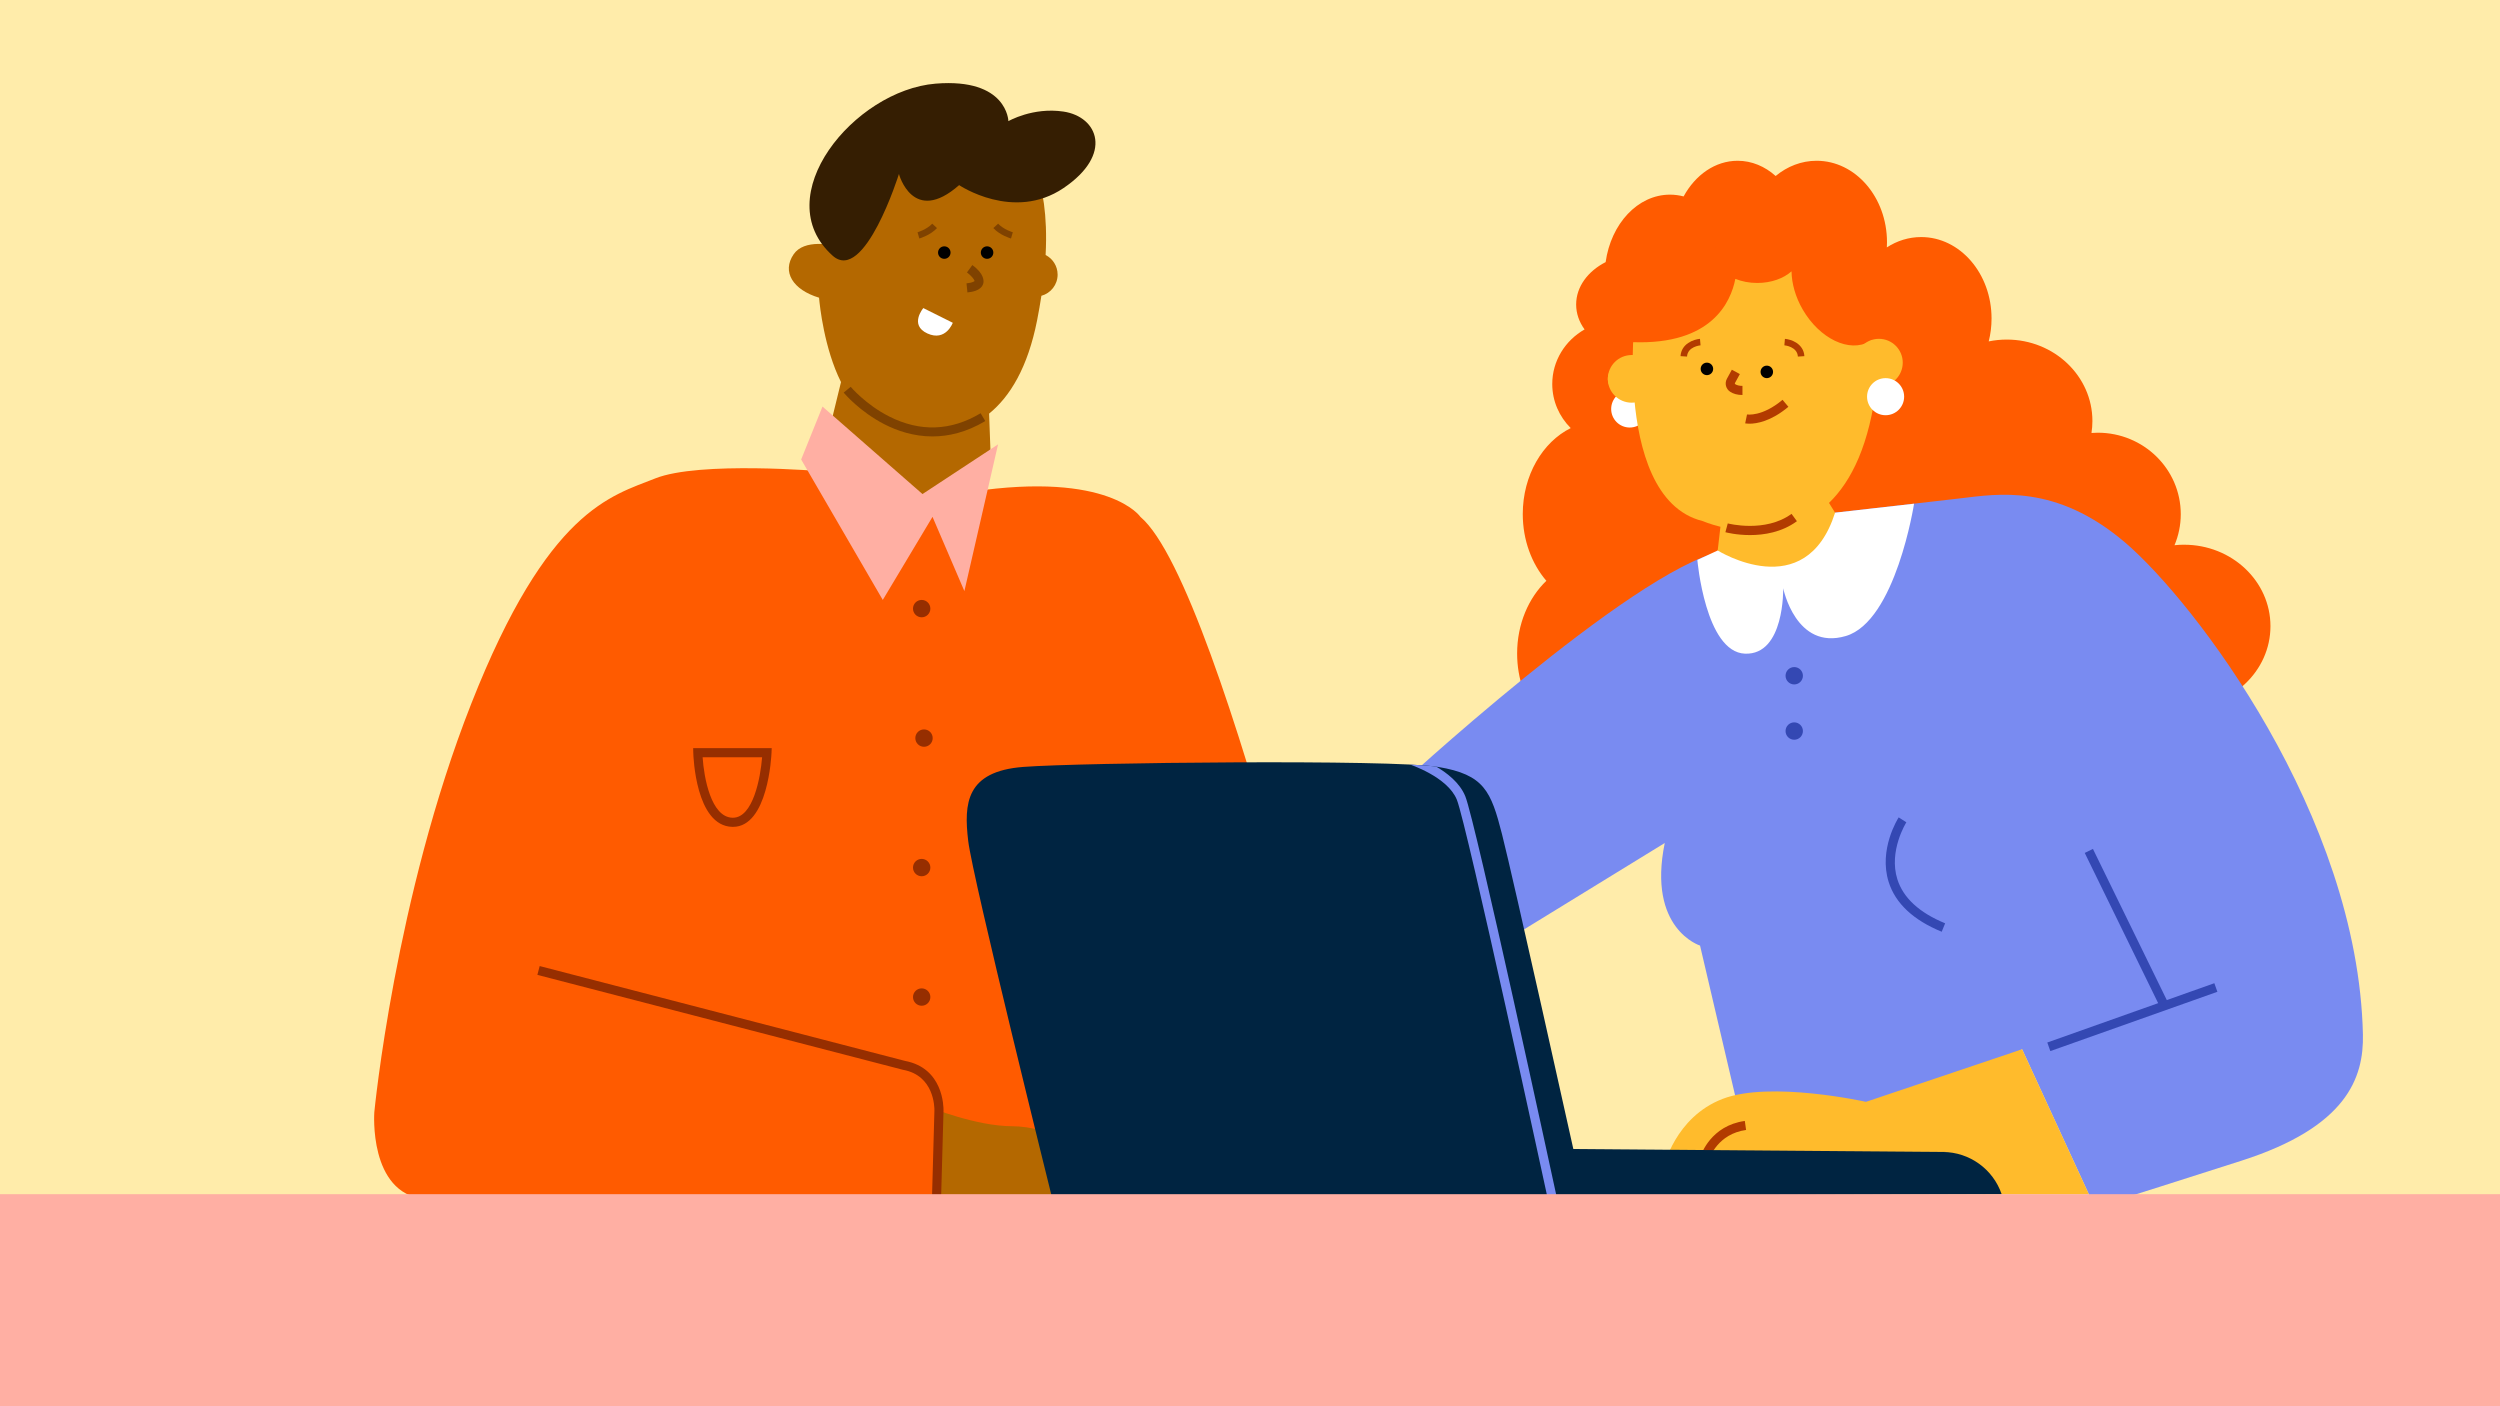 <svg xmlns="http://www.w3.org/2000/svg" xmlns:xlink="http://www.w3.org/1999/xlink" viewBox="0 0 1920 1080"><defs><style>      .cls-1 {        fill: #798bf1;      }      .cls-1, .cls-2, .cls-3, .cls-4, .cls-5, .cls-6, .cls-7, .cls-8, .cls-9, .cls-10, .cls-11, .cls-12, .cls-13, .cls-14, .cls-15 {        stroke-width: 0px;      }      .cls-2 {        fill: #ffafa3;      }      .cls-16 {        clip-path: url(#clippath);      }      .cls-3 {        fill: none;      }      .cls-4 {        fill: #3448b3;      }      .cls-5 {        fill: #ffecaa;      }      .cls-6 {        fill: #962e00;      }      .cls-7 {        fill: #000;      }      .cls-8 {        fill: #ffbb2c;      }      .cls-9 {        fill: #ff5b00;      }      .cls-10 {        fill: #7f4200;      }      .cls-11 {        fill: #b23b00;      }      .cls-12 {        fill: #b46800;      }      .cls-13 {        fill: #fff;      }      .cls-14 {        fill: #002441;      }      .cls-15 {        fill: #351e02;      }    </style><clipPath id="clippath"><path class="cls-3" d="M807.95,919.72s-60.99-245.18-64.38-273.98-1.69-53.36,42.35-56.75,282.92-5.93,318.49,0c35.58,5.93,40.66,18.64,49.13,51.67,8.47,33.04,54.78,241.79,54.78,241.79l283.95,2.27c20.35.16,38.39,13.16,44.99,32.41h0s-729.32,2.59-729.32,2.59Z"></path></clipPath></defs><g id="BG"><rect class="cls-5" x="0" width="1920" height="1080"></rect></g><g id="Livello_2" data-name="Livello 2"><g><path class="cls-9" d="M1677.42,418.33c-2.5,0-4.97.14-7.4.4,3.09-7.35,4.81-15.4,4.81-23.85,0-34.55-28.53-62.56-63.73-62.56-1.63,0-3.24.08-4.84.2.46-2.99.71-6.05.71-9.17,0-34.55-29.44-62.56-65.76-62.56-4.76,0-9.4.49-13.88,1.41,1.41-5.58,2.18-11.48,2.18-17.58,0-34.55-24.2-62.56-54.06-62.56-9.57,0-18.56,2.89-26.36,7.95.07-1.32.12-2.64.12-3.98,0-34.55-24.2-62.56-54.06-62.56-11.73,0-22.58,4.34-31.45,11.69-8.22-7.35-18.3-11.69-29.19-11.69-17.25,0-32.47,10.86-41.5,27.39-3.38-.89-6.87-1.37-10.46-1.37-24.77,0-45.33,22.38-49.42,51.81-13.64,6.96-22.65,18.95-22.65,32.57,0,6.95,2.36,13.48,6.47,19.13-14.84,8.44-24.82,24.05-24.82,41.93,0,13.16,5.41,25.09,14.18,33.84-21.62,10.72-36.83,36.24-36.83,66.02,0,20.12,6.95,38.29,18.13,51.27-13.68,13.09-22.46,33.23-22.46,55.85,0,39.45,26.68,71.43,59.59,71.43s59.59-31.98,59.59-71.43c0-7.63-1.01-14.98-2.86-21.87,61.67-2.58,239.62-10.29,248.02-13.83,5.84-2.45,14.89-28.56,21.54-50.35,8.79,24.23,32.35,41.58,60.04,41.58,1.66,0,3.3-.08,4.92-.2-3.17,7.3-4.92,15.28-4.92,23.66,0,34.55,29.69,62.56,66.32,62.56s66.32-28.01,66.32-62.56-29.69-62.56-66.32-62.56Z"></path><circle class="cls-13" cx="1251.62" cy="314.1" r="14.24"></circle><path class="cls-1" d="M1071.29,606.35s181.27-167.72,250.73-182.96l33.88,30.49,44.05-13.55,8.47-46.49s68.33-7.72,97.13-11.11,73.41-11.29,126.49,33.88c53.08,45.18,178.95,209.58,182.68,377.79.75,33.62-12.66,71.18-93.18,96.99-106.48,34.13-112.75,35.67-112.75,35.67l-55.81-121.22-109.66,53.36-109.73-13.55-27.95-119.44s-40.66-12.71-27.11-78.78l-155.86,95.72-51.39-136.8Z"></path><path class="cls-8" d="M1552.98,805.83l-119.91,40.38s-73.41-16.38-110.12-2.26-45.18,52.52-45.18,52.52l245.65,20.66h80.79l-51.24-111.29Z"></path><path class="cls-11" d="M1312.92,889.7l-6.67-2.13c.3-.94,7.61-23.04,33.77-26.69l.97,6.93c-21.7,3.03-27.82,21.12-28.07,21.89Z"></path><path class="cls-8" d="M1379.76,190.11l-124.88,62.68s-.75,7.84-.93,19.91c-12.08,3.04-20.41,11.68-18.99,20.25,1.25,7.56,9.67,12.73,20.16,13.16,3.39,38.37,15.33,84.9,52.54,94.07,0,0,5.23,2.28,13.64,4.38l-3.94,34.02,36.61,15.86,54.02-23.48,10.16-22.96-13.47-21.77c17.19-16.6,31.32-44.85,36.58-91.7,11.42-3.3,19.14-11.64,17.77-19.92-1.53-9.27-13.87-14.96-27.57-12.7"></path><path class="cls-9" d="M1440.07,205.58c-12.96-22.44-35.91-33.45-51.26-24.58-3.02,1.74-5.52,4.14-7.49,7.01-4.08-9.39-16.74-16.24-31.73-16.24-18.29,0-33.12,10.2-33.12,22.78,0,5.61,2.95,10.74,7.84,14.71l-21.02,12.38-54.59,23.07,5.27,18.07c60.87,2.22,75.36-31.05,78.78-48.62,4.93,2.01,10.69,3.16,16.84,3.16,10.73,0,20.26-3.51,26.31-8.95.13,9.26,2.94,19.56,8.57,29.31,12.96,22.44,35.91,33.45,51.26,24.58,15.35-8.86,17.3-34.24,4.34-56.69Z"></path><path class="cls-13" d="M1319.19,422.77s67.47,42.34,90.15-29.04l60.66-6.89s-14.05,90.34-52.45,101.63c-38.4,11.29-48.05-36.7-48.05-36.7,0,0,1.18,51.38-29.31,50.25s-36.62-71.99-36.62-71.99l15.62-7.26Z"></path><polygon class="cls-4" points="1700.61 755.1 1664.1 768.06 1607.37 651.97 1601.08 655.05 1657.46 770.42 1572.32 800.65 1574.66 807.24 1702.95 761.7 1700.61 755.1"></polygon><path class="cls-4" d="M1491.23,715.58c-21.86-8.96-35.56-21.81-40.73-38.21-7.87-24.96,7.05-48.62,7.69-49.62l5.89,3.78-2.95-1.89,2.95,1.89c-.14.22-13.79,21.99-6.89,43.79,4.53,14.29,16.88,25.66,36.69,33.78l-2.65,6.48Z"></path><circle class="cls-4" cx="1377.97" cy="518.98" r="6.67"></circle><circle class="cls-4" cx="1377.97" cy="561.45" r="6.67"></circle><circle class="cls-7" cx="1310.91" cy="283.31" r="4.8"></circle><circle class="cls-7" cx="1356.91" cy="285.61" r="4.8"></circle><path class="cls-11" d="M1343.59,325.4c-1.98,0-3.13-.23-3.29-.26l1.42-6.85c.11.02,11.51,1.99,27.27-11.23l4.5,5.36c-13.53,11.35-24.62,12.98-29.9,12.98Z"></path><path class="cls-11" d="M1338.21,303.36c-3.82,0-7.02-.86-9.53-2.55-3.26-2.2-4.29-6.48-2.39-9.96l3.77-6.91,6.14,3.35-3.77,6.91c-.16.29-.08.64.16.81,1.31.88,3.25,1.35,5.62,1.35v7Z"></path><path class="cls-11" d="M1344.01,410.94c-10.48,0-18.27-2.03-18.91-2.2l1.82-6.76-.91,3.38.9-3.38c.29.08,28.8,7.44,48.98-7.35l4.14,5.65c-11.62,8.52-25.25,10.66-36.02,10.66Z"></path><circle class="cls-8" cx="1253.1" cy="290.97" r="18.29"></circle><circle class="cls-8" cx="1443.02" cy="278.51" r="18.29"></circle><circle class="cls-13" cx="1448.14" cy="304.65" r="14.24"></circle></g><g><path class="cls-12" d="M812.24,210.88c0-6.56-3.75-12.24-9.21-15.04,3.31-62.65-17.11-82.39-17.11-82.39l-92.61-4.52-41.79,48.56-1.83,32.98c-11.43-3.14-32.15-6.83-40.14,4.76-9.3,13.49-.59,27.35,19.48,33.4.56,6.37,3.98,39.02,16.86,64.8l-14.2,58.04,51.28,42.35h70.31l7.53-43.76-1.18-32.41c16.12-13.06,29.71-35.5,36.85-71.59,1.3-6.59,2.39-12.88,3.3-18.89,7.18-1.95,12.47-8.5,12.47-16.3Z"></path><path class="cls-15" d="M639.48,196.38c24.42,21.86,50.9-62.75,50.9-62.75,0,0,10.7,39.81,46.23,8.54,0,0,41.79,28.24,80.19,2.26s26.44-54.75,0-58.73c-23.58-3.55-42.35,7.34-42.35,7.34,0,0-.71-33.29-55.91-28.8-62.58,5.1-129.66,86.86-79.06,132.14Z"></path><path class="cls-9" d="M631.68,361.98s-94.61-8.09-128.49,5.46-82.45,23.72-141.18,172.8c-58.73,149.08-74.54,313.98-74.54,313.98,0,0-4.52,62.12,38.4,66.64s390.29,6.78,390.29,6.78h331.4s-107.29-476.23-171.67-530.63c0,0-23.72-35.2-129.88-19.39l-49.78,26.73-64.56-42.35Z"></path><path class="cls-12" d="M713.55,850.26s36.14,14.68,63.81,14.68,75.11,18.64,74.54,54.78l-145.13-2.59,6.78-66.87Z"></path><path class="cls-9" d="M720.04,917.13s6.21-89.46-11.01-95.11l-39.81-9.6-1.76,104.71h52.59Z"></path><polygon class="cls-2" points="615.29 352.89 631.68 312.23 708.47 379.43 766.52 341.25 740.65 453.97 716.17 396.94 677.97 460.75 615.29 352.89"></polygon><path class="cls-6" d="M722.74,921.18l-7-.2,1.89-67.99c.05-2.77-.17-26.92-23.94-31.34l-.24-.05-280.74-72.89,1.76-6.78,280.62,72.86c29.32,5.53,29.6,34.97,29.53,38.31l-1.89,68.08Z"></path><circle class="cls-6" cx="707.85" cy="467.42" r="6.67"></circle><circle class="cls-6" cx="709.64" cy="566.86" r="6.67"></circle><circle class="cls-6" cx="707.85" cy="666.3" r="6.67"></circle><circle class="cls-6" cx="707.85" cy="765.74" r="6.67"></circle><path class="cls-10" d="M742.98,224.57l-.71-6.96c5.24-.53,6.14-1.76,6.15-1.77.08-.96-2.56-4.25-5.79-6.61l4.12-5.66c9.48,6.88,8.83,12.57,8.41,14.15-1.56,5.78-9.55,6.59-12.18,6.86Z"></path><path class="cls-13" d="M709.12,236.61l22.62,11.29s-5.4,14.68-19.52,8.19c-14.12-6.49-3.11-19.48-3.11-19.48Z"></path><circle class="cls-7" cx="725.22" cy="193.98" r="4.8"></circle><circle class="cls-7" cx="758.08" cy="193.98" r="4.8"></circle><path class="cls-10" d="M716.13,335.18c-14.44,0-27.02-4.3-36.69-9.24-19.24-9.81-31.01-23.82-31.5-24.41l5.38-4.47-2.69,2.24,2.69-2.24c.11.13,11.48,13.62,29.5,22.75,23.77,12.05,47.42,11.23,70.29-2.44l3.59,6.01c-14.45,8.63-28.2,11.8-40.58,11.8Z"></path><path class="cls-6" d="M562.88,635.03c-.16,0-.32,0-.48,0-28.21-.67-29.9-54.58-29.96-56.87l-.09-3.59h60.32l-.15,3.65c-.1,2.33-2.69,56.82-29.64,56.82ZM539.61,581.56c1.02,15.55,6.43,46.07,22.96,46.46.09,0,.19,0,.28,0,15.54,0,21.2-30.7,22.45-46.46h-45.69Z"></path><path class="cls-10" d="M706.05,183.19l-1.39-4.8.7,2.4-.7-2.4c.07-.02,7.13-2.12,11.29-6.62l3.67,3.4c-5.12,5.53-13.23,7.92-13.57,8.02Z"></path><path class="cls-10" d="M776.45,183.19c-.34-.1-8.45-2.49-13.57-8.02l3.67-3.4c4.19,4.52,11.22,6.59,11.29,6.61l-1.39,4.8Z"></path></g><g><path class="cls-14" d="M807.95,919.72s-60.99-245.18-64.38-273.98-1.69-53.36,42.35-56.75,282.92-5.93,318.49,0c35.58,5.93,40.66,18.64,49.13,51.67,8.47,33.04,54.78,241.79,54.78,241.79l283.95,2.27c20.35.16,38.39,13.16,44.99,32.41h0s-729.32,2.59-729.32,2.59Z"></path><g class="cls-16"><path class="cls-1" d="M1188.34,919.09c-.62-2.86-61.77-285.81-69.47-304.89-7.19-17.8-36.57-27.24-36.86-27.34l2.1-6.68c1.34.42,32.83,10.52,41.25,31.39,7.93,19.63,67.3,294.35,69.82,306.03l-6.84,1.48Z"></path></g></g><rect class="cls-2" x="0" y="917.13" width="1920" height="162.87"></rect><path class="cls-11" d="M1295.63,273.85l-4.99-.32c.62-9.58,10.05-12.89,14.95-13.3l.43,4.98c-.4.04-9.9.98-10.39,8.64Z"></path><path class="cls-11" d="M1380.78,273.85c-.49-7.66-9.99-8.61-10.39-8.64l.43-4.98c4.9.41,14.34,3.73,14.95,13.3l-4.99.32Z"></path></g></svg>
